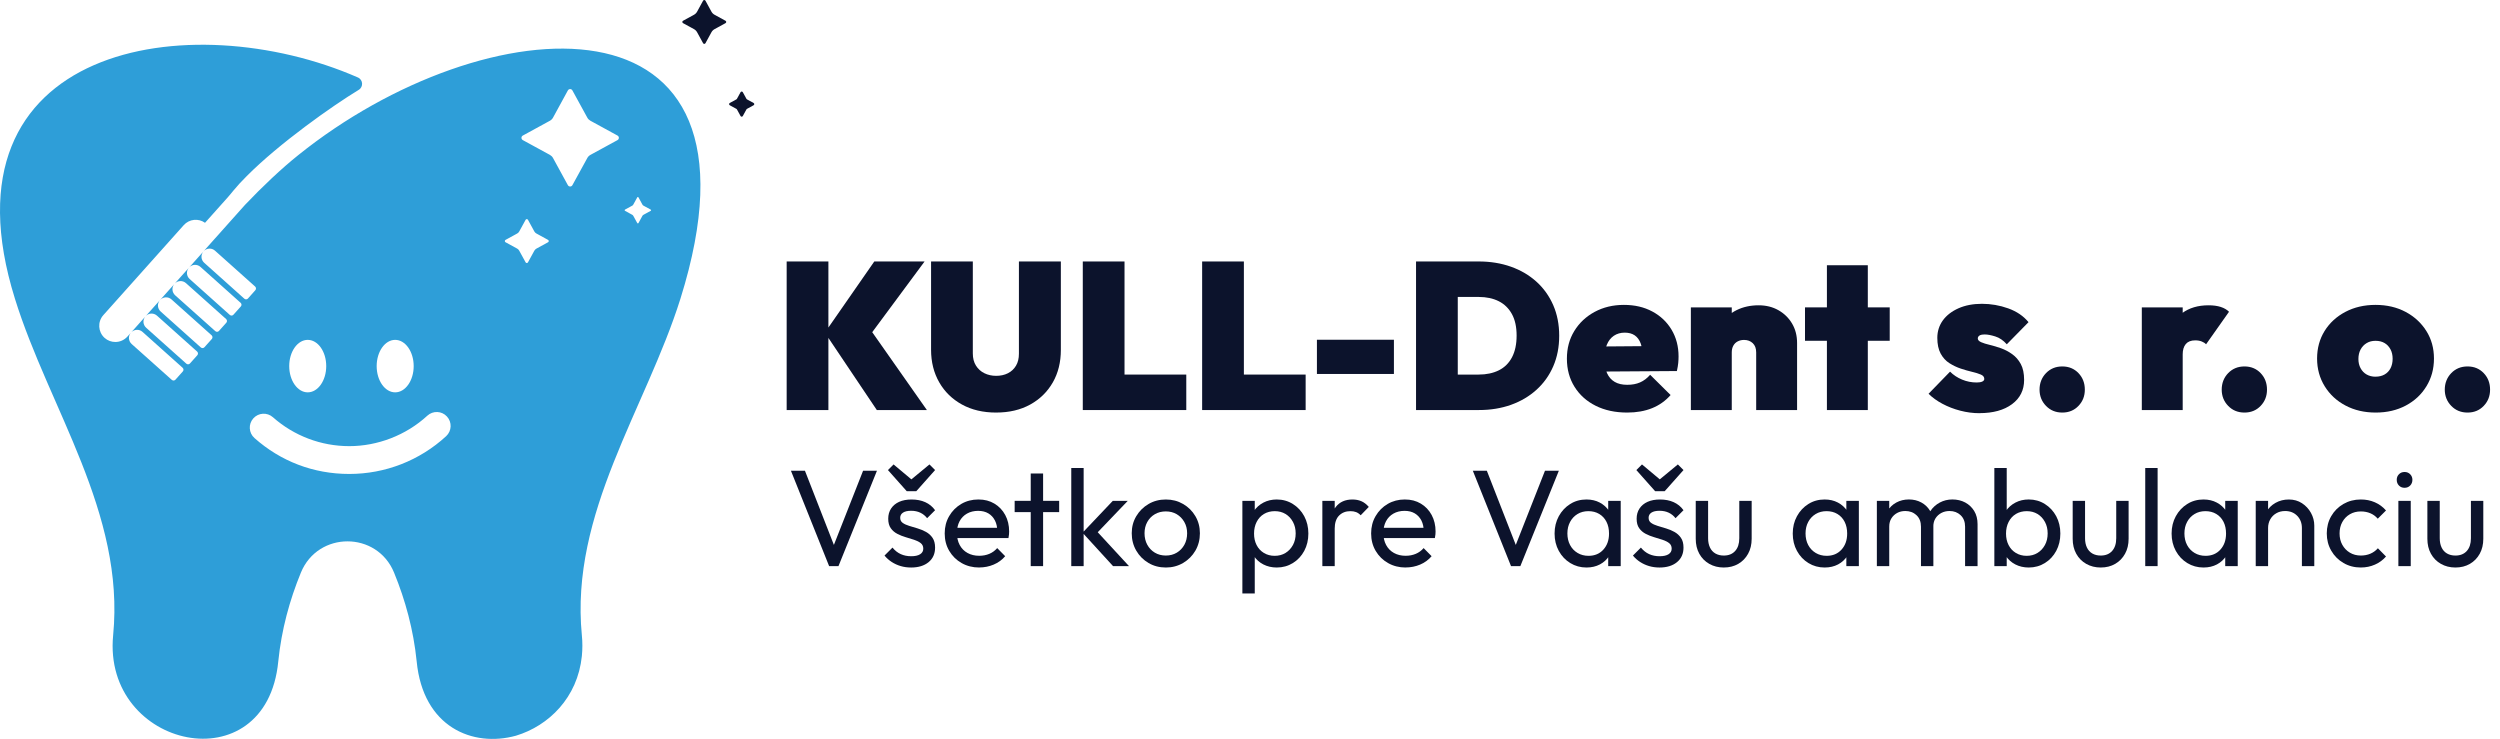 <?xml version="1.0" encoding="UTF-8"?> <svg xmlns="http://www.w3.org/2000/svg" width="203" height="60" viewBox="0 0 203 60" fill="none"><path d="M24.229 12.588C22.871 13.671 21.279 15.177 19.902 16.628L19.898 16.632L18.203 18.529L17.741 19.049L17.429 19.395L16.529 20.407C16.771 20.136 17.187 20.11 17.458 20.355L20.717 23.267C20.802 23.346 20.81 23.476 20.736 23.562L20.134 24.239C20.06 24.324 19.926 24.332 19.84 24.254L16.581 21.337C16.309 21.095 16.284 20.679 16.529 20.408L15.361 21.714C15.603 21.454 16.012 21.435 16.279 21.673L19.541 24.59C19.626 24.668 19.634 24.798 19.556 24.884L18.957 25.553C18.883 25.642 18.749 25.651 18.662 25.572L15.401 22.656C15.132 22.418 15.106 22.012 15.338 21.74L14.192 23.02C14.434 22.771 14.839 22.756 15.1 22.99L18.361 25.906C18.448 25.984 18.454 26.114 18.38 26.201L17.778 26.874C17.704 26.96 17.57 26.967 17.484 26.889L14.222 23.977C13.962 23.738 13.928 23.344 14.148 23.073L12.996 24.364C13.238 24.093 13.654 24.07 13.925 24.312L17.187 27.229C17.269 27.307 17.276 27.437 17.202 27.523L16.6 28.196C16.526 28.282 16.392 28.289 16.305 28.211L13.046 25.295C12.775 25.052 12.749 24.636 12.994 24.365L11.83 25.667C12.072 25.41 12.477 25.392 12.745 25.63L16.007 28.547C16.092 28.625 16.1 28.755 16.026 28.841L15.424 29.514C15.35 29.599 15.216 29.608 15.13 29.529L11.868 26.613C11.604 26.375 11.574 25.974 11.801 25.701L10.666 26.977C10.911 26.732 11.309 26.713 11.57 26.947L14.829 29.863C14.915 29.942 14.922 30.072 14.848 30.158L14.245 30.831C14.171 30.916 14.037 30.924 13.951 30.846L10.69 27.933C10.425 27.691 10.395 27.29 10.622 27.022L10.343 27.334C10.083 27.62 9.726 27.769 9.365 27.769C9.055 27.769 8.743 27.661 8.494 27.438C7.955 26.955 7.91 26.128 8.39 25.589L14.918 18.284C15.364 17.782 16.115 17.708 16.648 18.091L18.489 16.03C18.649 15.852 18.801 15.661 18.954 15.475C19.266 15.096 19.631 14.698 20.037 14.297C22.681 11.637 26.988 8.595 29.128 7.297C29.522 7.059 29.485 6.474 29.061 6.29C15.458 0.336 -5.23 3.595 1.212 24.253C3.984 33.173 10.161 41.639 9.187 51.588C8.301 60.794 21.626 63.74 22.596 53.704C22.856 51.138 23.512 48.738 24.433 46.495C25.824 43.11 30.616 43.114 31.999 46.499C32.918 48.742 33.574 51.142 33.834 53.704C34.351 59.049 38.383 60.708 41.898 59.738C44.558 58.934 46.901 56.647 47.247 53.273C47.303 52.704 47.303 52.132 47.247 51.588C46.273 41.637 52.451 33.172 55.252 24.253C63.341 -1.564 39.354 0.437 24.229 12.588ZM32.088 27.597C32.918 27.597 33.591 28.552 33.591 29.728C33.591 30.904 32.918 31.859 32.088 31.859C31.259 31.859 30.585 30.904 30.585 29.728C30.585 28.552 31.259 27.597 32.088 27.597ZM24.987 27.597C25.817 27.597 26.49 28.552 26.49 29.728C26.49 30.904 25.817 31.859 24.987 31.859C24.158 31.859 23.485 30.904 23.485 29.728C23.485 28.552 24.158 27.597 24.987 27.597ZM36.229 35.416C34.078 37.396 31.285 38.485 28.361 38.485C25.438 38.485 22.785 37.452 20.662 35.568C20.197 35.155 20.153 34.442 20.565 33.977C20.978 33.508 21.691 33.463 22.161 33.879C23.872 35.393 26.074 36.227 28.361 36.227C30.648 36.227 32.966 35.349 34.7 33.753C35.157 33.333 35.872 33.359 36.292 33.821C36.716 34.278 36.686 34.992 36.229 35.416ZM44.504 19.67L43.556 20.188C43.484 20.229 43.43 20.285 43.389 20.355L42.871 21.303C42.83 21.377 42.722 21.377 42.681 21.303L42.161 20.355C42.124 20.284 42.068 20.229 41.997 20.188L41.048 19.67C40.974 19.629 40.974 19.521 41.048 19.48L41.997 18.96C42.068 18.923 42.123 18.867 42.161 18.796L42.681 17.847C42.722 17.773 42.83 17.773 42.871 17.847L43.389 18.796C43.43 18.867 43.486 18.922 43.556 18.96L44.504 19.48C44.578 19.521 44.578 19.629 44.504 19.67ZM50.143 11.376L47.937 12.58C47.833 12.639 47.744 12.725 47.688 12.834L46.479 15.036C46.401 15.181 46.193 15.181 46.111 15.036L44.907 12.834C44.85 12.725 44.761 12.641 44.657 12.58L42.451 11.376C42.306 11.294 42.306 11.086 42.451 11.008L44.657 9.802C44.761 9.743 44.85 9.657 44.907 9.549L46.111 7.342C46.193 7.197 46.401 7.197 46.479 7.342L47.688 9.549C47.744 9.657 47.833 9.742 47.937 9.802L50.143 11.008C50.288 11.086 50.288 11.294 50.143 11.376ZM52.837 17.119L52.25 17.442C52.213 17.461 52.187 17.49 52.165 17.524L51.845 18.111C51.823 18.152 51.767 18.152 51.745 18.111L51.422 17.524C51.403 17.491 51.374 17.461 51.34 17.442L50.752 17.119C50.712 17.097 50.712 17.041 50.752 17.019L51.34 16.699C51.373 16.68 51.403 16.651 51.422 16.614L51.745 16.027C51.767 15.986 51.823 15.986 51.845 16.027L52.165 16.614C52.187 16.651 52.213 16.681 52.25 16.699L52.837 17.019C52.878 17.041 52.878 17.097 52.837 17.119Z" fill="#2E9ED8"></path><path d="M67.325 45.969L64.224 38.225H65.362L67.918 44.776H67.504L70.082 38.225H71.208L68.084 45.969H67.325Z" fill="#0C132C"></path><path d="M73.976 46.082C73.679 46.082 73.398 46.043 73.134 45.965C72.87 45.887 72.626 45.775 72.403 45.63C72.18 45.485 71.987 45.312 71.823 45.111L72.47 44.464C72.663 44.702 72.886 44.879 73.14 44.994C73.393 45.109 73.675 45.166 73.988 45.166C74.302 45.166 74.543 45.113 74.714 45.005C74.885 44.896 74.97 44.746 74.97 44.553C74.97 44.36 74.901 44.209 74.763 44.101C74.625 43.993 74.448 43.904 74.233 43.833C74.017 43.763 73.788 43.692 73.548 43.621C73.305 43.551 73.077 43.459 72.861 43.347C72.644 43.235 72.468 43.083 72.331 42.89C72.193 42.697 72.124 42.44 72.124 42.121C72.124 41.802 72.202 41.524 72.358 41.29C72.514 41.056 72.732 40.875 73.011 40.749C73.29 40.623 73.627 40.559 74.021 40.559C74.437 40.559 74.808 40.631 75.131 40.776C75.454 40.922 75.721 41.139 75.929 41.429L75.282 42.077C75.133 41.884 74.949 41.735 74.73 41.631C74.511 41.527 74.263 41.475 73.988 41.475C73.698 41.475 73.476 41.525 73.325 41.625C73.173 41.725 73.096 41.865 73.096 42.044C73.096 42.223 73.163 42.36 73.297 42.456C73.431 42.553 73.608 42.635 73.827 42.701C74.046 42.768 74.274 42.837 74.513 42.908C74.751 42.979 74.977 43.073 75.193 43.192C75.408 43.311 75.586 43.472 75.722 43.673C75.859 43.874 75.929 44.138 75.929 44.465C75.929 44.964 75.753 45.358 75.4 45.648C75.046 45.938 74.571 46.083 73.976 46.083V46.082ZM75.472 37.712L75.929 38.169L74.4 39.888H73.63L72.101 38.169L72.558 37.712L74.343 39.208L73.674 39.197L75.471 37.713L75.472 37.712Z" fill="#0C132C"></path><path d="M79.511 46.082C78.983 46.082 78.507 45.961 78.082 45.719C77.658 45.478 77.324 45.148 77.078 44.731C76.831 44.313 76.71 43.843 76.71 43.314C76.71 42.786 76.83 42.325 77.072 41.909C77.313 41.492 77.642 41.163 78.054 40.92C78.467 40.679 78.93 40.558 79.443 40.558C79.956 40.558 80.367 40.669 80.743 40.892C81.118 41.115 81.412 41.424 81.625 41.818C81.837 42.212 81.942 42.659 81.942 43.157C81.942 43.231 81.938 43.312 81.931 43.396C81.924 43.483 81.909 43.581 81.886 43.692H77.412V42.856H81.351L80.983 43.179C80.983 42.822 80.92 42.519 80.792 42.269C80.665 42.019 80.487 41.826 80.257 41.688C80.027 41.55 79.748 41.481 79.421 41.481C79.094 41.481 78.778 41.555 78.518 41.705C78.257 41.854 78.056 42.062 77.915 42.329C77.774 42.597 77.703 42.913 77.703 43.277C77.703 43.641 77.777 43.975 77.926 44.253C78.076 44.532 78.288 44.749 78.563 44.901C78.838 45.053 79.154 45.129 79.511 45.129C79.808 45.129 80.082 45.077 80.331 44.973C80.58 44.869 80.794 44.713 80.973 44.505L81.621 45.163C81.367 45.462 81.057 45.688 80.688 45.844C80.32 46 79.927 46.078 79.511 46.078V46.082Z" fill="#0C132C"></path><path d="M82.39 41.584V40.668H86.004V41.584H82.39ZM83.695 45.969V38.448H84.7V45.969H83.695Z" fill="#0C132C"></path><path d="M86.987 45.969V38.002H87.992V45.969H86.987ZM90.38 45.969L87.903 43.258L90.357 40.67H91.574L88.841 43.526L88.886 42.946L91.675 45.969H90.38Z" fill="#0C132C"></path><path d="M94.665 46.082C94.143 46.082 93.675 45.959 93.259 45.714C92.843 45.468 92.511 45.136 92.265 44.714C92.019 44.293 91.897 43.823 91.897 43.303C91.897 42.783 92.02 42.327 92.265 41.914C92.51 41.502 92.841 41.172 93.259 40.927C93.675 40.682 94.144 40.559 94.665 40.559C95.185 40.559 95.645 40.679 96.065 40.922C96.485 41.164 96.818 41.492 97.064 41.91C97.309 42.326 97.432 42.791 97.432 43.304C97.432 43.818 97.309 44.295 97.064 44.716C96.819 45.136 96.485 45.468 96.065 45.715C95.645 45.96 95.178 46.083 94.665 46.083V46.082ZM94.665 45.11C94.999 45.11 95.297 45.032 95.557 44.876C95.817 44.72 96.022 44.506 96.172 44.234C96.321 43.963 96.395 43.652 96.395 43.302C96.395 42.951 96.318 42.654 96.166 42.386C96.014 42.118 95.809 41.908 95.552 41.755C95.294 41.603 94.999 41.526 94.665 41.526C94.331 41.526 94.032 41.603 93.772 41.755C93.512 41.907 93.307 42.118 93.159 42.386C93.01 42.654 92.936 42.96 92.936 43.302C92.936 43.644 93.01 43.962 93.159 44.234C93.308 44.506 93.512 44.72 93.772 44.876C94.032 45.032 94.331 45.11 94.665 45.11Z" fill="#0C132C"></path><path d="M100.881 48.19V40.669H101.886V42.063L101.696 43.347L101.886 44.642V48.191H100.881V48.19ZM103.671 46.082C103.268 46.082 102.906 45.998 102.583 45.831C102.26 45.664 102.001 45.432 101.807 45.133C101.612 44.835 101.505 44.497 101.484 44.118V42.522C101.505 42.134 101.616 41.795 101.813 41.501C102.011 41.206 102.271 40.977 102.595 40.808C102.919 40.64 103.278 40.558 103.672 40.558C104.155 40.558 104.592 40.681 104.983 40.926C105.374 41.171 105.682 41.502 105.905 41.919C106.128 42.336 106.239 42.805 106.239 43.325C106.239 43.845 106.128 44.315 105.905 44.731C105.682 45.147 105.375 45.477 104.983 45.719C104.593 45.961 104.155 46.082 103.672 46.082H103.671ZM103.502 45.133C103.836 45.133 104.131 45.055 104.384 44.899C104.637 44.743 104.837 44.53 104.986 44.257C105.135 43.986 105.209 43.672 105.209 43.314C105.209 42.957 105.135 42.652 104.986 42.377C104.837 42.102 104.637 41.888 104.384 41.735C104.131 41.583 103.841 41.506 103.513 41.506C103.186 41.506 102.885 41.583 102.632 41.735C102.379 41.887 102.182 42.102 102.041 42.377C101.9 42.652 101.829 42.968 101.829 43.325C101.829 43.682 101.897 43.985 102.035 44.257C102.173 44.53 102.371 44.743 102.626 44.899C102.884 45.055 103.175 45.133 103.502 45.133Z" fill="#0C132C"></path><path d="M107.375 45.969V40.668H108.379V45.969H107.375ZM108.379 42.946L108 42.779C108 42.103 108.156 41.562 108.468 41.161C108.78 40.76 109.231 40.559 109.818 40.559C110.086 40.559 110.327 40.605 110.543 40.698C110.76 40.791 110.959 40.946 111.146 41.161L110.487 41.841C110.376 41.722 110.253 41.637 110.119 41.584C109.985 41.532 109.829 41.506 109.65 41.506C109.277 41.506 108.973 41.625 108.734 41.863C108.496 42.101 108.377 42.463 108.377 42.946H108.379Z" fill="#0C132C"></path><path d="M114.138 46.082C113.609 46.082 113.133 45.961 112.709 45.719C112.284 45.478 111.95 45.148 111.704 44.731C111.458 44.313 111.336 43.843 111.336 43.314C111.336 42.786 111.456 42.325 111.698 41.909C111.939 41.492 112.268 41.163 112.68 40.92C113.093 40.679 113.556 40.558 114.069 40.558C114.582 40.558 114.993 40.669 115.369 40.892C115.744 41.115 116.039 41.424 116.251 41.818C116.463 42.212 116.568 42.659 116.568 43.157C116.568 43.231 116.564 43.312 116.557 43.396C116.551 43.483 116.536 43.581 116.512 43.692H112.038V42.856H115.977L115.609 43.179C115.609 42.822 115.546 42.519 115.419 42.269C115.291 42.019 115.113 41.826 114.883 41.688C114.652 41.55 114.374 41.481 114.047 41.481C113.72 41.481 113.404 41.555 113.144 41.705C112.884 41.854 112.683 42.062 112.542 42.329C112.401 42.597 112.329 42.913 112.329 43.277C112.329 43.641 112.403 43.975 112.553 44.253C112.702 44.532 112.914 44.749 113.189 44.901C113.464 45.053 113.78 45.129 114.138 45.129C114.435 45.129 114.708 45.077 114.957 44.973C115.206 44.869 115.42 44.713 115.599 44.505L116.247 45.163C115.994 45.462 115.683 45.688 115.315 45.844C114.946 46 114.554 46.078 114.138 46.078V46.082Z" fill="#0C132C"></path><path d="M122.695 45.969L119.594 38.225H120.732L123.288 44.776H122.874L125.452 38.225H126.578L123.453 45.969H122.695Z" fill="#0C132C"></path><path d="M128.822 46.082C128.338 46.082 127.899 45.961 127.505 45.719C127.111 45.478 126.8 45.148 126.573 44.731C126.346 44.315 126.232 43.845 126.232 43.325C126.232 42.805 126.346 42.336 126.573 41.919C126.8 41.503 127.108 41.172 127.499 40.926C127.889 40.681 128.33 40.558 128.822 40.558C129.224 40.558 129.583 40.641 129.899 40.808C130.215 40.975 130.47 41.206 130.664 41.501C130.857 41.795 130.965 42.134 130.987 42.522V44.118C130.965 44.497 130.858 44.836 130.669 45.133C130.481 45.43 130.226 45.663 129.911 45.831C129.595 45.998 129.232 46.082 128.823 46.082H128.822ZM128.99 45.133C129.488 45.133 129.891 44.964 130.196 44.626C130.501 44.287 130.653 43.853 130.653 43.325C130.653 42.961 130.585 42.644 130.446 42.371C130.308 42.099 130.114 41.888 129.86 41.735C129.607 41.583 129.314 41.506 128.979 41.506C128.644 41.506 128.348 41.584 128.092 41.74C127.835 41.896 127.635 42.11 127.49 42.382C127.345 42.653 127.272 42.964 127.272 43.314C127.272 43.665 127.345 43.985 127.49 44.257C127.635 44.53 127.837 44.743 128.098 44.899C128.358 45.055 128.656 45.133 128.99 45.133ZM130.586 45.97V44.541L130.776 43.246L130.586 41.963V40.669H131.602V45.97H130.586Z" fill="#0C132C"></path><path d="M134.747 46.082C134.45 46.082 134.169 46.043 133.905 45.965C133.641 45.887 133.397 45.775 133.174 45.63C132.951 45.485 132.758 45.312 132.594 45.111L133.241 44.464C133.434 44.702 133.657 44.879 133.91 44.994C134.164 45.109 134.446 45.166 134.759 45.166C135.073 45.166 135.313 45.113 135.485 45.005C135.656 44.896 135.74 44.746 135.74 44.553C135.74 44.36 135.672 44.209 135.534 44.101C135.396 43.993 135.219 43.904 135.004 43.833C134.788 43.763 134.559 43.692 134.318 43.621C134.076 43.551 133.848 43.459 133.631 43.347C133.415 43.235 133.238 43.083 133.102 42.89C132.963 42.697 132.895 42.44 132.895 42.121C132.895 41.802 132.973 41.524 133.129 41.29C133.285 41.056 133.503 40.875 133.782 40.749C134.061 40.623 134.398 40.559 134.792 40.559C135.208 40.559 135.579 40.631 135.902 40.776C136.225 40.922 136.492 41.139 136.7 41.429L136.053 42.077C135.903 41.884 135.72 41.735 135.501 41.631C135.282 41.527 135.034 41.475 134.759 41.475C134.469 41.475 134.247 41.525 134.095 41.625C133.943 41.725 133.867 41.865 133.867 42.044C133.867 42.223 133.934 42.36 134.068 42.456C134.202 42.553 134.379 42.635 134.598 42.701C134.817 42.768 135.045 42.837 135.283 42.908C135.521 42.979 135.747 43.073 135.964 43.192C136.178 43.311 136.356 43.472 136.493 43.673C136.632 43.874 136.7 44.138 136.7 44.465C136.7 44.964 136.523 45.358 136.17 45.648C135.817 45.938 135.342 46.083 134.747 46.083V46.082ZM136.243 37.712L136.7 38.169L135.171 39.888H134.4L132.872 38.169L133.329 37.712L135.114 39.208L134.444 39.197L136.241 37.713L136.243 37.712Z" fill="#0C132C"></path><path d="M139.97 46.082C139.53 46.082 139.139 45.983 138.793 45.786C138.446 45.589 138.177 45.315 137.984 44.966C137.791 44.617 137.694 44.212 137.694 43.749V40.67H138.698V43.706C138.698 43.996 138.749 44.246 138.849 44.458C138.95 44.67 139.097 44.832 139.29 44.944C139.483 45.055 139.71 45.111 139.97 45.111C140.364 45.111 140.673 44.987 140.896 44.738C141.12 44.489 141.23 44.145 141.23 43.706V40.67H142.235V43.749C142.235 44.211 142.138 44.616 141.945 44.966C141.752 45.317 141.485 45.589 141.147 45.786C140.809 45.983 140.416 46.082 139.97 46.082Z" fill="#0C132C"></path><path d="M148.16 46.082C147.677 46.082 147.238 45.961 146.844 45.719C146.45 45.478 146.139 45.148 145.912 44.731C145.684 44.315 145.571 43.845 145.571 43.325C145.571 42.805 145.684 42.336 145.912 41.919C146.139 41.503 146.447 41.172 146.838 40.926C147.228 40.681 147.669 40.558 148.16 40.558C148.563 40.558 148.921 40.641 149.238 40.808C149.554 40.975 149.808 41.206 150.003 41.501C150.196 41.795 150.304 42.134 150.326 42.522V44.118C150.304 44.497 150.197 44.836 150.008 45.133C149.819 45.43 149.565 45.663 149.25 45.831C148.934 45.998 148.571 46.082 148.162 46.082H148.16ZM148.327 45.133C148.826 45.133 149.228 44.964 149.533 44.626C149.839 44.287 149.99 43.853 149.99 43.325C149.99 42.961 149.922 42.644 149.784 42.371C149.646 42.099 149.451 41.888 149.198 41.735C148.945 41.583 148.652 41.506 148.316 41.506C147.981 41.506 147.686 41.584 147.43 41.74C147.172 41.896 146.972 42.11 146.827 42.382C146.682 42.653 146.61 42.964 146.61 43.314C146.61 43.665 146.682 43.985 146.827 44.257C146.972 44.53 147.175 44.743 147.435 44.899C147.695 45.055 147.993 45.133 148.327 45.133ZM149.923 45.97V44.541L150.114 43.246L149.923 41.963V40.669H150.939V45.97H149.923Z" fill="#0C132C"></path><path d="M152.401 45.969V40.668H153.406V45.969H152.401ZM155.983 45.969V42.767C155.983 42.373 155.862 42.062 155.62 41.835C155.378 41.607 155.075 41.494 154.711 41.494C154.466 41.494 154.246 41.546 154.053 41.65C153.86 41.754 153.703 41.899 153.585 42.085C153.466 42.271 153.406 42.494 153.406 42.754L152.994 42.553C152.994 42.151 153.081 41.802 153.256 41.505C153.432 41.208 153.671 40.975 153.976 40.807C154.282 40.64 154.624 40.556 155.003 40.556C155.382 40.556 155.712 40.638 156.013 40.801C156.314 40.964 156.552 41.195 156.727 41.492C156.901 41.791 156.989 42.144 156.989 42.553V45.968H155.984L155.983 45.969ZM159.565 45.969V42.767C159.565 42.373 159.444 42.062 159.202 41.835C158.961 41.607 158.662 41.494 158.304 41.494C158.059 41.494 157.838 41.546 157.64 41.65C157.443 41.754 157.285 41.899 157.165 42.085C157.046 42.271 156.986 42.494 156.986 42.754L156.417 42.553C156.439 42.144 156.548 41.792 156.745 41.499C156.942 41.205 157.197 40.975 157.509 40.807C157.821 40.64 158.163 40.556 158.536 40.556C158.908 40.556 159.268 40.638 159.573 40.801C159.878 40.964 160.122 41.195 160.304 41.492C160.486 41.791 160.578 42.147 160.578 42.564V45.968H159.562L159.565 45.969Z" fill="#0C132C"></path><path d="M161.941 45.969V38.002H162.946V41.963L162.755 43.246L162.946 44.54V45.969H161.941ZM164.732 46.082C164.329 46.082 163.967 45.998 163.644 45.831C163.321 45.664 163.062 45.431 162.868 45.133C162.673 44.835 162.566 44.497 162.545 44.117V42.522C162.566 42.134 162.677 41.795 162.874 41.501C163.071 41.206 163.332 40.976 163.656 40.808C163.98 40.639 164.339 40.557 164.733 40.557C165.216 40.557 165.653 40.681 166.044 40.926C166.434 41.171 166.742 41.502 166.966 41.919C167.189 42.335 167.3 42.805 167.3 43.325C167.3 43.845 167.189 44.315 166.966 44.731C166.742 45.147 166.436 45.477 166.044 45.719C165.654 45.961 165.216 46.082 164.733 46.082H164.732ZM164.563 45.133C164.897 45.133 165.192 45.055 165.445 44.899C165.698 44.743 165.898 44.529 166.047 44.257C166.196 43.986 166.27 43.671 166.27 43.314C166.27 42.957 166.196 42.652 166.047 42.377C165.898 42.101 165.698 41.888 165.445 41.734C165.192 41.583 164.902 41.506 164.574 41.506C164.247 41.506 163.946 41.583 163.693 41.734C163.44 41.886 163.243 42.101 163.102 42.377C162.961 42.652 162.889 42.968 162.889 43.325C162.889 43.682 162.958 43.985 163.096 44.257C163.234 44.529 163.431 44.743 163.687 44.899C163.945 45.055 164.236 45.133 164.563 45.133Z" fill="#0C132C"></path><path d="M170.578 46.082C170.138 46.082 169.747 45.983 169.401 45.786C169.054 45.589 168.785 45.315 168.592 44.966C168.399 44.617 168.302 44.212 168.302 43.749V40.67H169.306V43.706C169.306 43.996 169.357 44.246 169.457 44.458C169.558 44.67 169.704 44.832 169.897 44.944C170.09 45.055 170.318 45.111 170.578 45.111C170.972 45.111 171.281 44.987 171.504 44.738C171.727 44.489 171.838 44.145 171.838 43.706V40.67H172.843V43.749C172.843 44.211 172.746 44.616 172.553 44.966C172.36 45.317 172.093 45.589 171.755 45.786C171.417 45.983 171.024 46.082 170.578 46.082Z" fill="#0C132C"></path><path d="M174.194 45.969V38.002H175.198V45.969H174.194Z" fill="#0C132C"></path><path d="M178.924 46.082C178.441 46.082 178.002 45.961 177.607 45.719C177.213 45.478 176.902 45.148 176.675 44.731C176.448 44.315 176.334 43.845 176.334 43.325C176.334 42.805 176.448 42.336 176.675 41.919C176.902 41.503 177.21 41.172 177.602 40.926C177.992 40.681 178.433 40.558 178.924 40.558C179.327 40.558 179.685 40.641 180.001 40.808C180.317 40.975 180.572 41.206 180.766 41.501C180.959 41.795 181.068 42.134 181.089 42.522V44.118C181.068 44.497 180.961 44.836 180.772 45.133C180.583 45.43 180.328 45.663 180.014 45.831C179.697 45.998 179.335 46.082 178.925 46.082H178.924ZM179.092 45.133C179.591 45.133 179.993 44.964 180.298 44.626C180.604 44.287 180.755 43.853 180.755 43.325C180.755 42.961 180.687 42.644 180.549 42.371C180.411 42.099 180.216 41.888 179.963 41.735C179.71 41.583 179.417 41.506 179.082 41.506C178.746 41.506 178.451 41.584 178.195 41.74C177.937 41.896 177.737 42.11 177.592 42.382C177.447 42.653 177.375 42.964 177.375 43.314C177.375 43.665 177.447 43.985 177.592 44.257C177.737 44.53 177.94 44.743 178.2 44.899C178.46 45.055 178.759 45.133 179.092 45.133ZM180.688 45.97V44.541L180.879 43.246L180.688 41.963V40.669H181.704V45.97H180.688Z" fill="#0C132C"></path><path d="M183.165 45.969V40.668H184.169V45.969H183.165ZM186.914 45.969V42.879C186.914 42.476 186.788 42.147 186.534 41.885C186.281 41.625 185.954 41.495 185.553 41.495C185.285 41.495 185.047 41.555 184.839 41.674C184.63 41.793 184.466 41.956 184.347 42.166C184.228 42.374 184.168 42.612 184.168 42.88L183.756 42.646C183.756 42.245 183.845 41.888 184.024 41.574C184.202 41.262 184.451 41.015 184.771 40.833C185.092 40.651 185.452 40.559 185.854 40.559C186.257 40.559 186.611 40.659 186.92 40.86C187.228 41.061 187.472 41.323 187.651 41.647C187.829 41.97 187.92 42.315 187.92 42.679V45.971H186.915L186.914 45.969Z" fill="#0C132C"></path><path d="M191.701 46.082C191.18 46.082 190.709 45.959 190.29 45.714C189.87 45.469 189.539 45.136 189.297 44.715C189.054 44.294 188.934 43.828 188.934 43.314C188.934 42.801 189.054 42.325 189.297 41.909C189.537 41.492 189.869 41.163 190.29 40.92C190.71 40.679 191.181 40.558 191.701 40.558C192.111 40.558 192.49 40.634 192.839 40.786C193.188 40.938 193.49 41.16 193.744 41.45L193.074 42.119C192.911 41.926 192.712 41.779 192.478 41.679C192.243 41.579 191.985 41.528 191.701 41.528C191.366 41.528 191.069 41.605 190.809 41.757C190.549 41.909 190.344 42.119 190.196 42.388C190.047 42.656 189.973 42.964 189.973 43.314C189.973 43.665 190.047 43.973 190.196 44.239C190.345 44.508 190.549 44.72 190.809 44.876C191.069 45.032 191.367 45.11 191.701 45.11C191.983 45.11 192.242 45.059 192.478 44.959C192.712 44.858 192.914 44.712 193.085 44.519L193.744 45.188C193.499 45.47 193.199 45.69 192.846 45.846C192.493 46.002 192.111 46.081 191.701 46.081V46.082Z" fill="#0C132C"></path><path d="M195.251 39.609C195.064 39.609 194.911 39.547 194.793 39.424C194.674 39.301 194.615 39.148 194.615 38.962C194.615 38.776 194.674 38.633 194.793 38.51C194.913 38.387 195.064 38.325 195.251 38.325C195.437 38.325 195.589 38.387 195.708 38.51C195.827 38.633 195.887 38.784 195.887 38.962C195.887 39.14 195.827 39.303 195.708 39.424C195.589 39.546 195.435 39.609 195.251 39.609ZM194.748 45.97V40.669H195.753V45.97H194.748Z" fill="#0C132C"></path><path d="M199.379 46.082C198.939 46.082 198.548 45.983 198.202 45.786C197.855 45.589 197.586 45.315 197.393 44.966C197.2 44.617 197.103 44.212 197.103 43.749V40.67H198.107V43.706C198.107 43.996 198.158 44.246 198.258 44.458C198.359 44.67 198.505 44.832 198.698 44.944C198.891 45.055 199.119 45.111 199.379 45.111C199.773 45.111 200.082 44.987 200.305 44.738C200.529 44.489 200.639 44.145 200.639 43.706V40.67H201.644V43.749C201.644 44.211 201.547 44.616 201.354 44.966C201.161 45.317 200.894 45.589 200.556 45.786C200.218 45.983 199.825 46.082 199.379 46.082Z" fill="#0C132C"></path><path d="M57.283 0.056L57.77 0.948C57.829 1.054 57.916 1.142 58.022 1.199L58.913 1.687C58.988 1.728 58.988 1.837 58.913 1.878L58.022 2.366C57.915 2.424 57.828 2.512 57.77 2.617L57.283 3.508C57.242 3.584 57.132 3.584 57.091 3.508L56.604 2.617C56.545 2.511 56.457 2.423 56.352 2.366L55.461 1.878C55.386 1.837 55.386 1.728 55.461 1.687L56.352 1.199C56.459 1.141 56.546 1.053 56.604 0.948L57.091 0.056C57.132 -0.019 57.242 -0.019 57.283 0.056Z" fill="#0C132C"></path><path d="M60.317 7.487L60.612 8.027C60.621 8.044 60.636 8.058 60.653 8.068L61.192 8.362C61.265 8.402 61.265 8.507 61.192 8.547L60.653 8.841C60.635 8.851 60.621 8.866 60.612 8.882L60.317 9.421C60.278 9.494 60.172 9.494 60.133 9.421L59.838 8.882C59.829 8.864 59.814 8.851 59.797 8.841L59.258 8.547C59.185 8.507 59.185 8.402 59.258 8.362L59.797 8.068C59.815 8.058 59.829 8.043 59.838 8.027L60.133 7.487C60.172 7.415 60.278 7.415 60.317 7.487Z" fill="#0C132C"></path><path d="M63.877 33.296V21.232H67.266V33.296H63.877ZM71.198 33.296L66.978 27.01L70.993 21.232H75.076L70.434 27.501V26.417L75.263 33.296H71.196H71.198Z" fill="#0C132C"></path><path d="M80.89 33.5C79.828 33.5 78.901 33.283 78.111 32.847C77.32 32.412 76.704 31.811 76.265 31.044C75.824 30.276 75.603 29.394 75.603 28.4V21.232H78.993V28.704C78.993 29.089 79.077 29.416 79.247 29.687C79.417 29.958 79.645 30.165 79.933 30.306C80.22 30.447 80.541 30.518 80.89 30.518C81.239 30.518 81.57 30.448 81.846 30.306C82.123 30.165 82.341 29.961 82.499 29.695C82.658 29.43 82.736 29.105 82.736 28.721V21.231H86.141V28.416C86.141 29.409 85.924 30.288 85.489 31.05C85.053 31.813 84.443 32.412 83.659 32.846C82.873 33.281 81.95 33.499 80.888 33.499L80.89 33.5Z" fill="#0C132C"></path><path d="M87.922 33.296V21.232H91.311V33.296H87.922ZM90.684 33.296V30.415H96.326V33.296H90.684Z" fill="#0C132C"></path><path d="M97.614 33.296V21.232H101.003V33.296H97.614ZM100.376 33.296V30.415H106.018V33.296H100.376Z" fill="#0C132C"></path><path d="M106.934 30.366V27.587H113.186V30.366H106.934Z" fill="#0C132C"></path><path d="M114.982 33.296V21.232H118.371V33.296H114.982ZM117.253 33.296V30.415H120.065C120.698 30.415 121.245 30.299 121.709 30.068C122.172 29.836 122.528 29.483 122.777 29.008C123.025 28.533 123.149 27.946 123.149 27.247C123.149 26.547 123.022 25.964 122.767 25.501C122.513 25.039 122.157 24.691 121.7 24.46C121.243 24.229 120.696 24.112 120.064 24.112H117.082V21.231H120.064C121.013 21.231 121.886 21.372 122.682 21.654C123.479 21.936 124.17 22.342 124.759 22.873C125.346 23.404 125.8 24.04 126.123 24.78C126.445 25.521 126.607 26.347 126.607 27.263C126.607 28.179 126.445 29.005 126.123 29.746C125.802 30.486 125.346 31.122 124.759 31.653C124.172 32.184 123.482 32.59 122.692 32.872C121.901 33.154 121.037 33.295 120.1 33.295H117.253V33.296Z" fill="#0C132C"></path><path d="M132.13 33.5C131.158 33.5 130.305 33.317 129.571 32.95C128.836 32.583 128.264 32.069 127.851 31.408C127.439 30.747 127.232 29.987 127.232 29.129C127.232 28.27 127.432 27.53 127.834 26.876C128.235 26.22 128.786 25.704 129.486 25.325C130.187 24.947 130.977 24.757 131.859 24.757C132.74 24.757 133.497 24.935 134.163 25.291C134.83 25.646 135.353 26.141 135.731 26.773C136.108 27.405 136.299 28.128 136.299 28.942C136.299 29.112 136.291 29.29 136.273 29.476C136.255 29.662 136.219 29.88 136.163 30.129L128.639 30.18V28.146L134.926 28.095L133.383 28.993C133.383 28.541 133.33 28.172 133.222 27.883C133.115 27.596 132.954 27.378 132.739 27.23C132.524 27.084 132.253 27.01 131.926 27.01C131.598 27.01 131.293 27.095 131.044 27.264C130.795 27.434 130.606 27.676 130.476 27.992C130.346 28.309 130.282 28.693 130.282 29.145C130.282 29.597 130.352 29.995 130.494 30.306C130.635 30.616 130.842 30.851 131.113 31.009C131.384 31.168 131.723 31.246 132.13 31.246C132.536 31.246 132.873 31.182 133.171 31.052C133.471 30.922 133.745 30.716 133.992 30.433L135.653 32.077C135.235 32.552 134.732 32.908 134.144 33.145C133.557 33.381 132.885 33.5 132.128 33.5H132.13Z" fill="#0C132C"></path><path d="M137.298 33.296V24.959H140.619V33.296H137.298ZM142.602 33.296V28.619C142.602 28.292 142.509 28.04 142.323 27.865C142.137 27.69 141.901 27.602 141.619 27.602C141.428 27.602 141.255 27.642 141.102 27.721C140.95 27.801 140.831 27.916 140.746 28.069C140.661 28.221 140.619 28.406 140.619 28.619L139.331 28.043C139.331 27.366 139.48 26.784 139.78 26.298C140.079 25.812 140.491 25.44 141.017 25.18C141.543 24.92 142.138 24.79 142.805 24.79C143.403 24.79 143.937 24.922 144.406 25.188C144.874 25.453 145.245 25.815 145.516 26.272C145.787 26.729 145.923 27.257 145.923 27.857V33.296H142.602Z" fill="#0C132C"></path><path d="M146.566 27.671V24.959H153.445V27.671H146.566ZM148.345 33.297V21.538H151.666V33.297H148.345Z" fill="#0C132C"></path><path d="M160.732 33.551C160.212 33.551 159.693 33.483 159.173 33.347C158.653 33.212 158.17 33.025 157.725 32.787C157.279 32.55 156.904 32.279 156.599 31.974L158.344 30.178C158.615 30.449 158.939 30.664 159.318 30.822C159.696 30.98 160.094 31.058 160.513 31.058C160.705 31.058 160.855 31.032 160.962 30.982C161.069 30.931 161.124 30.86 161.124 30.77C161.124 30.611 161.031 30.493 160.844 30.414C160.658 30.334 160.422 30.262 160.133 30.193C159.844 30.125 159.54 30.039 159.217 29.931C158.895 29.824 158.587 29.676 158.293 29.49C157.999 29.304 157.762 29.044 157.581 28.711C157.401 28.378 157.31 27.951 157.31 27.431C157.31 26.911 157.46 26.429 157.759 26.016C158.059 25.604 158.482 25.277 159.03 25.033C159.577 24.791 160.213 24.669 160.936 24.669C161.659 24.669 162.382 24.794 163.071 25.041C163.76 25.291 164.309 25.663 164.715 26.16L162.952 27.956C162.67 27.639 162.36 27.427 162.02 27.32C161.681 27.214 161.399 27.159 161.173 27.159C160.947 27.159 160.809 27.19 160.724 27.252C160.639 27.314 160.597 27.39 160.597 27.481C160.597 27.605 160.687 27.706 160.868 27.786C161.048 27.865 161.282 27.938 161.571 28.006C161.86 28.075 162.161 28.165 162.477 28.277C162.794 28.391 163.096 28.548 163.383 28.752C163.671 28.956 163.906 29.224 164.087 29.557C164.268 29.891 164.358 30.322 164.358 30.853C164.358 31.678 164.031 32.333 163.375 32.819C162.72 33.305 161.838 33.547 160.732 33.547V33.551Z" fill="#0C132C"></path><path d="M167.458 33.5C166.927 33.5 166.487 33.32 166.136 32.958C165.786 32.597 165.611 32.156 165.611 31.636C165.611 31.116 165.786 30.659 166.136 30.297C166.487 29.936 166.927 29.755 167.458 29.755C167.989 29.755 168.427 29.936 168.772 30.297C169.117 30.659 169.288 31.105 169.288 31.636C169.288 32.167 169.116 32.597 168.772 32.958C168.427 33.32 167.989 33.5 167.458 33.5Z" fill="#0C132C"></path><path d="M173.915 33.296V24.959H177.235V33.296H173.915ZM177.235 28.789L175.693 27.416C176.122 26.513 176.622 25.849 177.193 25.425C177.763 25.002 178.478 24.79 179.336 24.79C179.719 24.79 180.051 24.835 180.327 24.925C180.604 25.015 180.827 25.145 180.996 25.315L179.132 27.958C179.053 27.868 178.938 27.791 178.785 27.73C178.633 27.668 178.455 27.637 178.251 27.637C177.911 27.637 177.658 27.735 177.488 27.934C177.319 28.131 177.234 28.417 177.234 28.789H177.235Z" fill="#0C132C"></path><path d="M182.25 33.5C181.719 33.5 181.279 33.32 180.928 32.958C180.578 32.597 180.403 32.156 180.403 31.636C180.403 31.116 180.578 30.659 180.928 30.297C181.279 29.936 181.719 29.755 182.25 29.755C182.781 29.755 183.219 29.936 183.564 30.297C183.909 30.659 184.08 31.105 184.08 31.636C184.08 32.167 183.908 32.597 183.564 32.958C183.219 33.32 182.781 33.5 182.25 33.5Z" fill="#0C132C"></path><path d="M192.909 33.5C191.993 33.5 191.177 33.312 190.46 32.932C189.743 32.555 189.178 32.032 188.766 31.365C188.354 30.698 188.147 29.947 188.147 29.112C188.147 28.277 188.351 27.531 188.757 26.876C189.164 26.22 189.727 25.704 190.444 25.325C191.161 24.947 191.977 24.757 192.892 24.757C193.808 24.757 194.621 24.946 195.333 25.325C196.045 25.704 196.606 26.22 197.019 26.876C197.431 27.531 197.638 28.276 197.638 29.112C197.638 29.948 197.435 30.7 197.027 31.365C196.621 32.032 196.061 32.555 195.349 32.932C194.638 33.31 193.825 33.5 192.909 33.5ZM192.892 30.586C193.174 30.586 193.421 30.527 193.629 30.408C193.838 30.289 193.998 30.121 194.112 29.901C194.224 29.68 194.282 29.423 194.282 29.13C194.282 28.837 194.223 28.58 194.104 28.359C193.985 28.139 193.825 27.969 193.621 27.852C193.417 27.733 193.174 27.674 192.892 27.674C192.61 27.674 192.38 27.735 192.172 27.86C191.963 27.984 191.8 28.157 191.681 28.377C191.562 28.598 191.503 28.855 191.503 29.148C191.503 29.441 191.562 29.682 191.681 29.902C191.8 30.122 191.963 30.292 192.172 30.41C192.382 30.529 192.621 30.588 192.892 30.588V30.586Z" fill="#0C132C"></path><path d="M200.364 33.5C199.833 33.5 199.392 33.32 199.042 32.958C198.692 32.597 198.516 32.156 198.516 31.636C198.516 31.116 198.692 30.659 199.042 30.297C199.392 29.936 199.833 29.755 200.364 29.755C200.895 29.755 201.333 29.936 201.678 30.297C202.023 30.659 202.194 31.105 202.194 31.636C202.194 32.167 202.022 32.597 201.678 32.958C201.333 33.32 200.895 33.5 200.364 33.5Z" fill="#0C132C"></path></svg> 